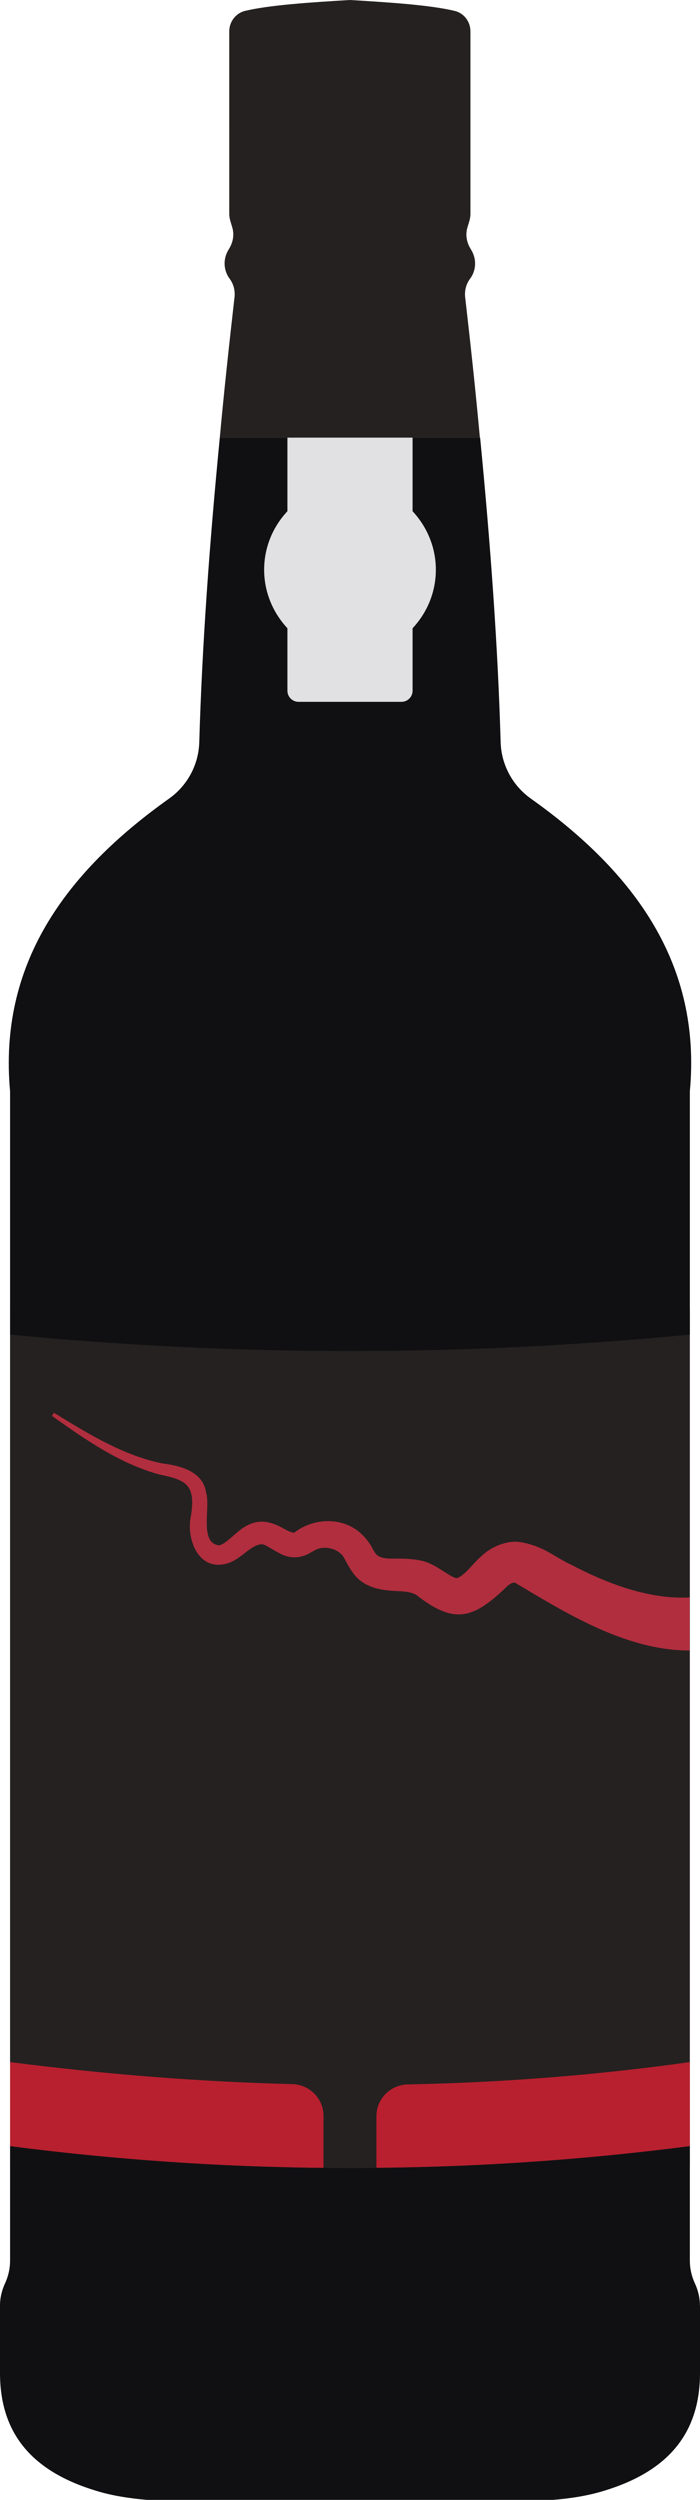 <?xml version="1.0" encoding="UTF-8"?>
<svg id="a" data-name="Layer 1" xmlns="http://www.w3.org/2000/svg" viewBox="0 0 8.965 32">
  <path d="m2.815,5.602c.054-.592.12-1.196.19-1.812.005-.08-.016-.157-.063-.221-.078-.103-.087-.244-.024-.357l.028-.049c.042-.078.054-.169.028-.254l-.024-.08c-.009-.031-.014-.061-.014-.092V.402c0-.125.085-.235.204-.263.305-.073.815-.108,1.342-.139.524.031,1.034.066,1.339.139.122.028.204.139.204.263v2.336c0,.031-.005.061-.014.092l-.024.08c-.026.085-.014.176.028.254l.028.049c.063.113.054.254-.024.357-.047.063-.068.141-.063.221.071.616.136,1.22.19,1.812h-3.334Z" style="fill: #252120;"/>
  <path d="m8.835,16.76v10.974c-2.902.482-5.804.44-8.706,0v-10.974c2.902.33,5.804.33,8.706,0Z" style="fill: #252120;"/>
  <path d="m.129,26.396c1.204.154,2.41.252,3.614.282.222.006.4.185.4.407v.665c-1.339-.012-2.676-.103-4.014-.277v-1.076Z" style="fill: #b8202f;"/>
  <path d="m8.835,26.396v1.076c-1.339.174-2.676.266-4.014.277v-.66c0-.223.179-.403.402-.407,1.205-.024,2.406-.117,3.612-.286Z" style="fill: #b8202f;"/>
  <path d="m8.965,29.514v.86c0,.775-.409,1.26-1.227,1.509-.214.066-.435.099-.656.117H1.882c-.221-.019-.442-.052-.653-.117-.82-.249-1.229-.733-1.229-1.509v-.86c0-.101.024-.2.066-.289.042-.092.063-.19.063-.289v-1.464c2.902.374,5.804.374,8.706,0v1.464c0,.099.021.197.063.289.042.089.066.188.066.289Z" style="fill: #101012;"/>
  <path d="m8.835,21.127c-.82.005-1.605-.491-2.235-.865-.019-.005-.031-.012-.094.033-.437.425-.679.51-1.175.12-.115-.059-.214-.038-.381-.059-.117-.012-.296-.056-.407-.193-.101-.129-.127-.223-.162-.258-.078-.089-.247-.127-.357-.056-.04.019-.101.068-.202.082-.096.014-.183-.016-.24-.047-.115-.061-.19-.117-.228-.117-.167.007-.287.242-.522.261-.32.031-.439-.36-.39-.604.07-.411-.045-.477-.395-.548-.515-.139-.961-.454-1.382-.752l.026-.04c.439.27.884.545,1.389.649.216.026.522.099.559.371.061.19-.092.651.167.677.045-.005.115-.063.195-.134.078-.066.188-.172.369-.169.174.014.268.103.341.127.035.016.054.016.061.012.244-.19.632-.209.872.033.19.19.103.287.341.301.139.002.383-.012.54.073.099.04.275.186.331.176.108-.04.197-.188.329-.298.094-.087.289-.19.479-.162.305.052.421.183.66.294.458.24,1.003.444,1.509.414v.681Z" style="fill: #b12e3e;"/>
  <path d="m8.835,13.97v3.114c-2.902.28-5.804.28-8.706,0v-3.114c-.148-1.619.696-2.796,2.04-3.75.233-.167.374-.432.383-.717.035-1.217.129-2.526.263-3.901h3.334c.134,1.375.228,2.683.263,3.901.009.284.15.55.383.717,1.344.954,2.19,2.131,2.04,3.75Z" style="fill: #101012;"/>
  <path d="m5.582,7.293c0-.29-.115-.552-.298-.749v-.942h-1.603v.942c-.184.197-.298.459-.298.749,0,.29.115.552.298.749v.8c0,.078.064.142.142.142h1.319c.078,0,.142-.064.142-.142v-.8c.184-.197.298-.459.298-.749Z" style="fill: #e1e1e3;"/>
</svg>